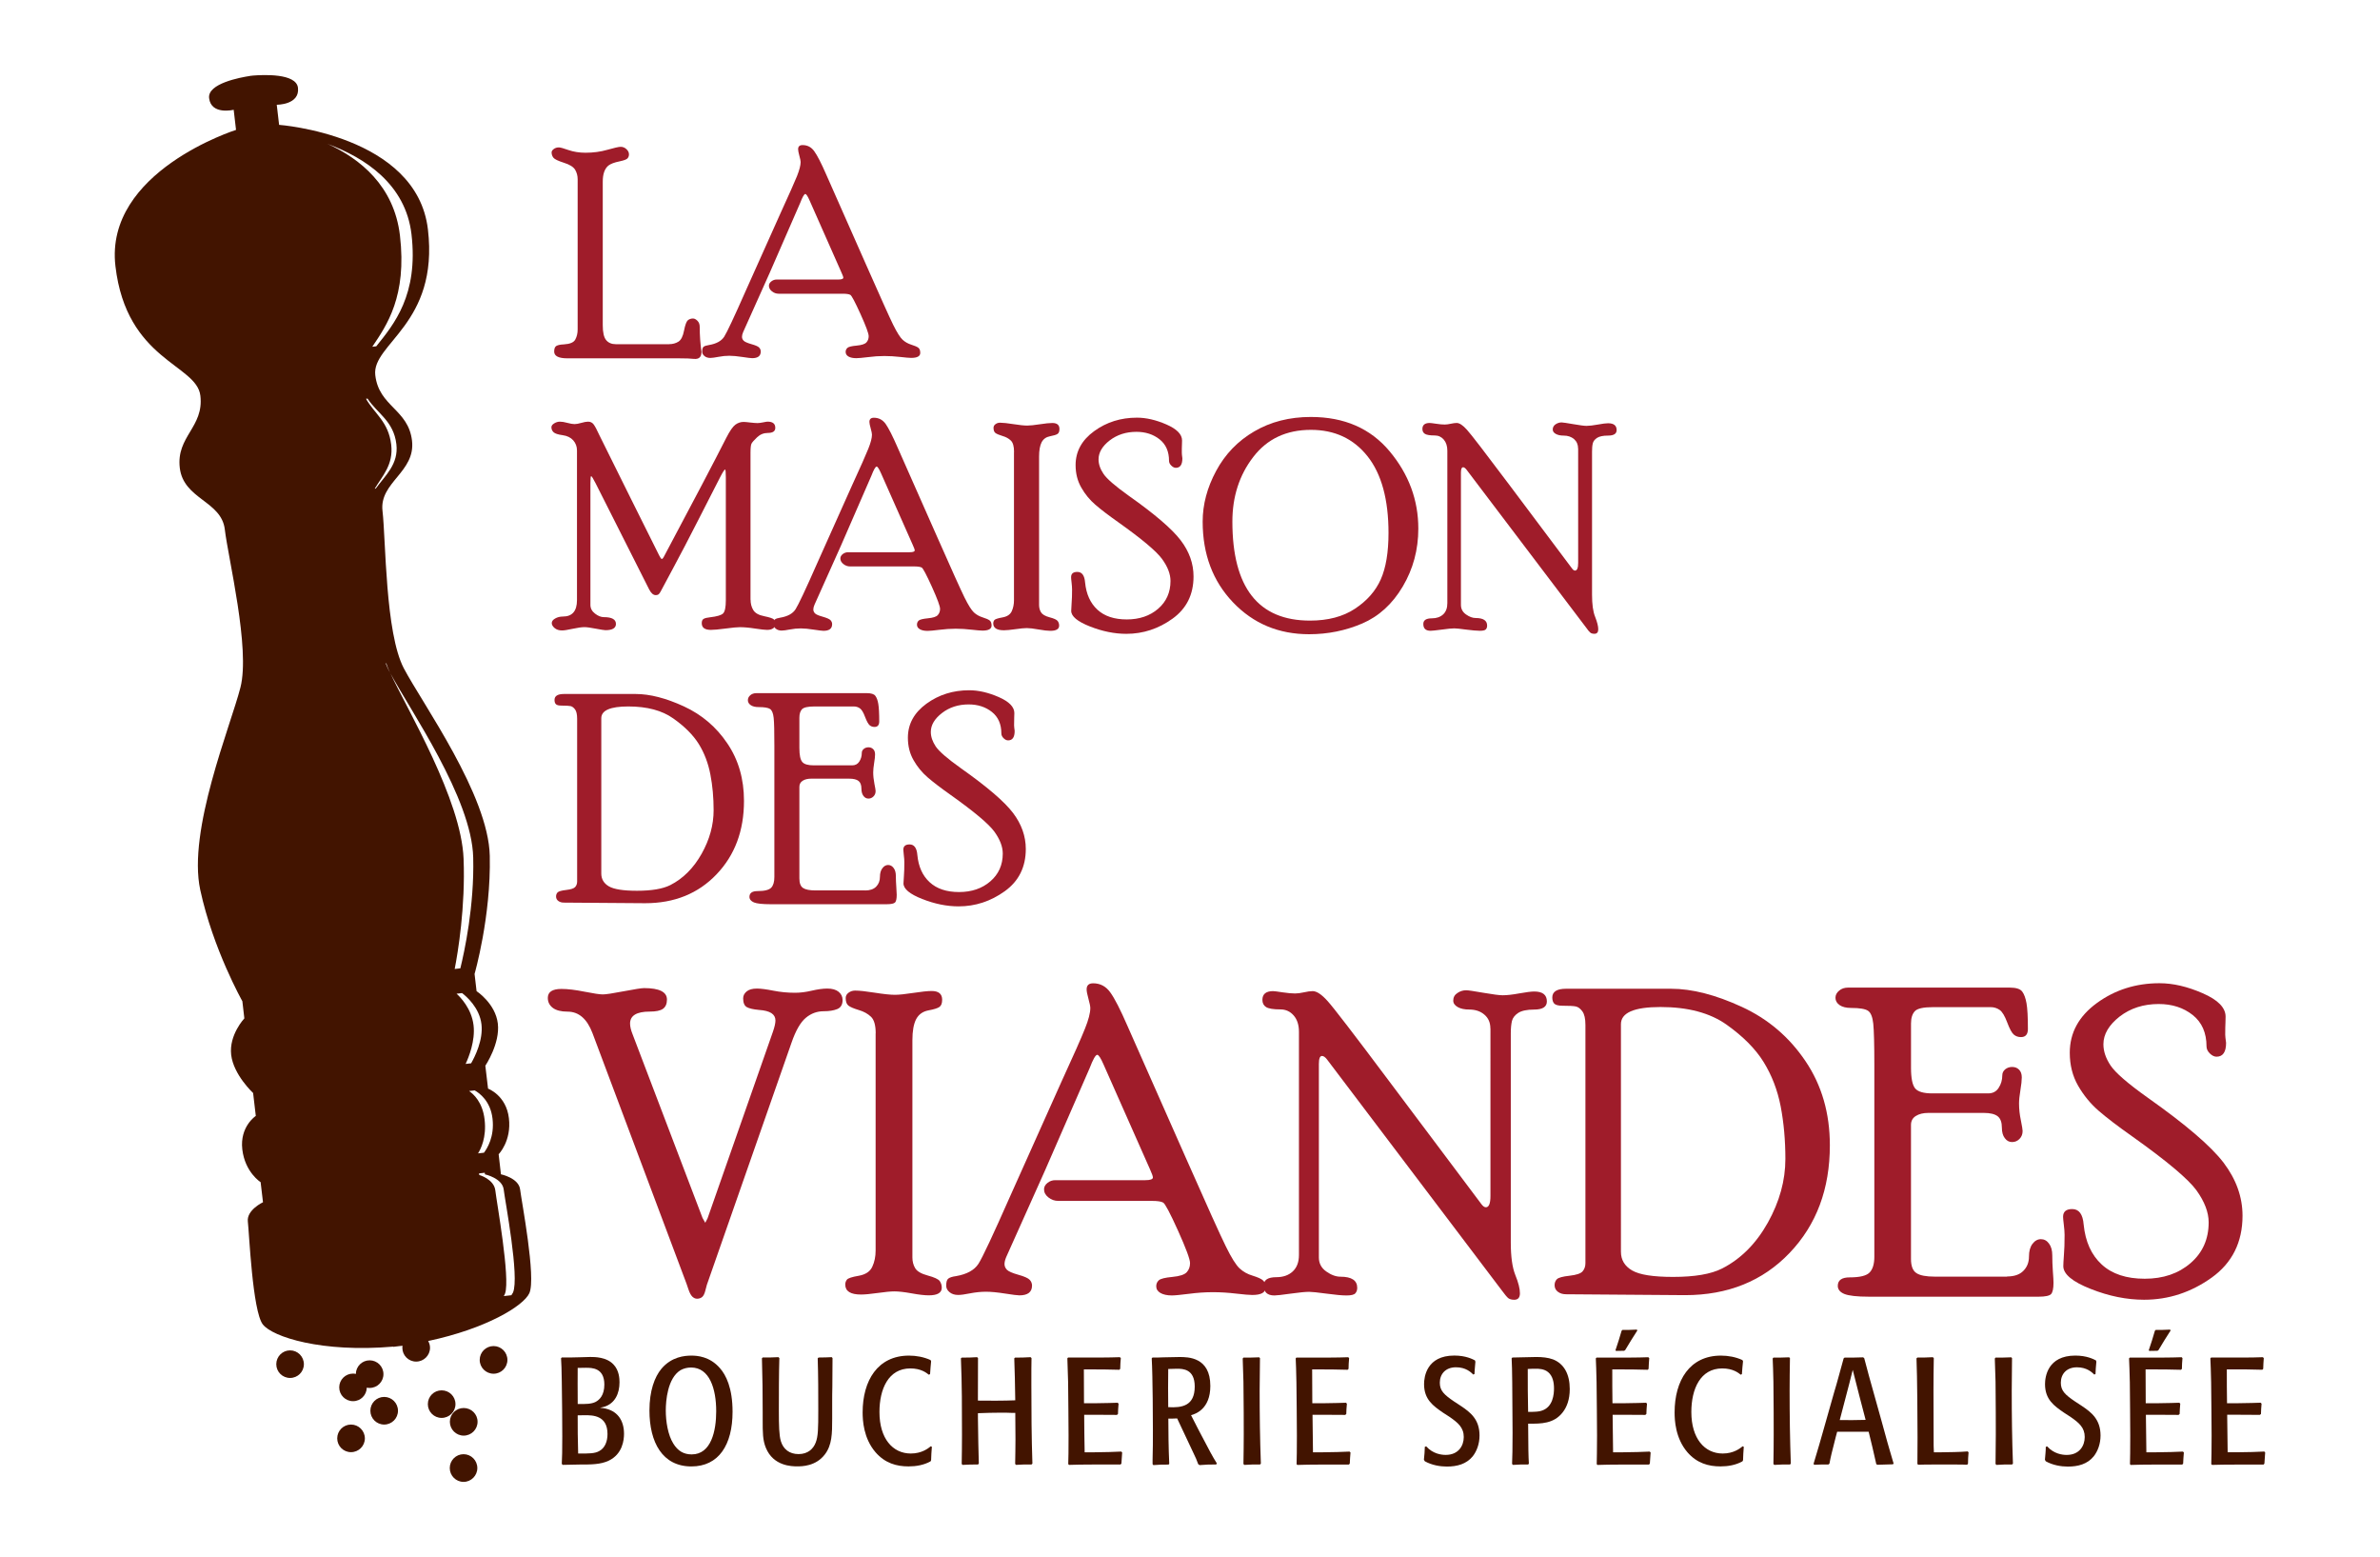 <?xml version="1.0" encoding="utf-8"?>
<!-- Generator: Adobe Illustrator 15.1.0, SVG Export Plug-In . SVG Version: 6.00 Build 0)  -->
<!DOCTYPE svg PUBLIC "-//W3C//DTD SVG 1.1//EN" "http://www.w3.org/Graphics/SVG/1.1/DTD/svg11.dtd">
<svg version="1.1" id="Layer_1" xmlns="http://www.w3.org/2000/svg" xmlns:xlink="http://www.w3.org/1999/xlink" x="0px" y="0px"
	 width="91.235px" height="59.667px" viewBox="0 0 91.235 59.667" enable-background="new 0 0 91.235 59.667" xml:space="preserve">
<g>
	<defs>
		<rect id="SVGID_1_" x="4.4" y="2.877" width="82.435" height="53.912"/>
	</defs>
	<clipPath id="SVGID_2_">
		<use xlink:href="#SVGID_1_"  overflow="visible"/>
	</clipPath>
	<path clip-path="url(#SVGID_2_)" fill="#9F1C2A" d="M25.653,13.189c0.134,0,0.253-0.033,0.354-0.096
		c0.102-0.064,0.173-0.205,0.215-0.424c0.043-0.218,0.092-0.349,0.146-0.396c0.054-0.044,0.122-0.067,0.198-0.067
		c0.056,0,0.111,0.029,0.171,0.088c0.058,0.059,0.086,0.135,0.086,0.235c0,0.319,0.023,0.638,0.067,0.956
		c0,0.198-0.095,0.286-0.285,0.269c-0.125-0.015-0.318-0.022-0.578-0.022h-4.278c-0.336,0-0.505-0.087-0.505-0.259
		c0-0.116,0.03-0.189,0.09-0.22c0.06-0.031,0.153-0.05,0.277-0.055c0.238-0.014,0.387-0.076,0.444-0.189
		c0.059-0.111,0.089-0.238,0.089-0.38V6.868c0-0.134-0.034-0.257-0.098-0.365c-0.067-0.108-0.21-0.198-0.432-0.267
		c-0.22-0.07-0.355-0.134-0.401-0.194c-0.045-0.059-0.068-0.127-0.068-0.203c0-0.044,0.027-0.086,0.082-0.128
		c0.056-0.042,0.122-0.062,0.198-0.062c0.051,0,0.175,0.033,0.37,0.102c0.195,0.067,0.413,0.102,0.65,0.102
		c0.295,0,0.576-0.037,0.839-0.113c0.263-0.074,0.433-0.114,0.509-0.114c0.084,0,0.158,0.031,0.222,0.091
		c0.065,0.06,0.096,0.126,0.096,0.199c0,0.062-0.02,0.113-0.057,0.155c-0.04,0.042-0.139,0.078-0.3,0.112
		c-0.205,0.041-0.348,0.096-0.434,0.164c-0.144,0.122-0.214,0.327-0.214,0.615v5.498c0,0.275,0.042,0.465,0.128,0.571
		s0.212,0.16,0.377,0.16H25.653z"/>
	<path clip-path="url(#SVGID_2_)" fill="#9F1C2A" d="M31.036,7.685c-0.073-0.167-0.129-0.251-0.165-0.251
		c-0.045,0-0.11,0.117-0.2,0.35L29.5,10.468l-1.013,2.26c-0.03,0.069-0.043,0.13-0.043,0.181c0,0.056,0.021,0.104,0.064,0.148
		c0.042,0.043,0.142,0.087,0.299,0.132c0.157,0.044,0.256,0.087,0.296,0.132c0.04,0.044,0.06,0.094,0.06,0.15
		c0,0.17-0.11,0.255-0.329,0.255c-0.051,0-0.177-0.016-0.376-0.046c-0.199-0.03-0.366-0.046-0.498-0.046
		c-0.135,0-0.274,0.013-0.417,0.041c-0.142,0.027-0.247,0.042-0.313,0.042c-0.091,0-0.167-0.024-0.226-0.073
		c-0.057-0.048-0.087-0.104-0.087-0.168c0-0.096,0.019-0.158,0.055-0.187c0.037-0.029,0.104-0.051,0.203-0.066
		c0.284-0.048,0.479-0.154,0.587-0.321c0.106-0.167,0.384-0.757,0.831-1.771l1.33-2.967c0.325-0.709,0.534-1.182,0.629-1.414
		c0.092-0.233,0.14-0.413,0.14-0.541c0-0.043-0.017-0.123-0.049-0.239c-0.031-0.116-0.048-0.199-0.048-0.25
		c0-0.107,0.056-0.16,0.171-0.16c0.186,0,0.336,0.078,0.448,0.236c0.114,0.157,0.267,0.453,0.457,0.889l1.521,3.439
		c0.553,1.25,0.901,2.026,1.047,2.323c0.147,0.295,0.268,0.488,0.362,0.573c0.094,0.086,0.206,0.15,0.336,0.19
		c0.131,0.041,0.221,0.079,0.269,0.118c0.048,0.038,0.071,0.104,0.071,0.195c0,0.128-0.116,0.192-0.346,0.192
		c-0.076,0-0.217-0.013-0.421-0.036c-0.203-0.023-0.406-0.036-0.608-0.036c-0.203,0-0.411,0.014-0.63,0.043
		c-0.218,0.027-0.368,0.04-0.448,0.04c-0.125,0-0.223-0.021-0.298-0.063c-0.072-0.042-0.109-0.102-0.109-0.175
		c0-0.063,0.022-0.114,0.067-0.156c0.045-0.042,0.162-0.071,0.355-0.088c0.194-0.019,0.319-0.059,0.376-0.125
		c0.057-0.063,0.085-0.142,0.085-0.236c0-0.104-0.104-0.385-0.313-0.847c-0.209-0.461-0.339-0.708-0.39-0.736
		c-0.052-0.029-0.15-0.044-0.297-0.044h-2.452c-0.093,0-0.18-0.03-0.256-0.091c-0.076-0.061-0.116-0.132-0.116-0.215
		c0-0.061,0.029-0.118,0.092-0.166c0.059-0.047,0.128-0.072,0.204-0.072h2.358c0.13,0,0.198-0.023,0.198-0.071
		c0-0.029-0.027-0.101-0.078-0.213L31.036,7.685z"/>
	<path clip-path="url(#SVGID_2_)" fill="#9F1C2A" d="M28.773,22.983c0,0.149,0.034,0.282,0.104,0.397
		c0.07,0.116,0.21,0.194,0.421,0.235c0.21,0.042,0.335,0.086,0.375,0.128c0.041,0.045,0.061,0.098,0.061,0.16
		c0,0.066-0.028,0.123-0.084,0.167c-0.058,0.047-0.139,0.069-0.244,0.069c-0.08,0-0.237-0.017-0.466-0.052
		c-0.23-0.036-0.423-0.052-0.577-0.052c-0.102,0-0.284,0.017-0.547,0.052c-0.263,0.035-0.451,0.052-0.565,0.052
		c-0.234,0-0.35-0.085-0.35-0.258c0-0.084,0.025-0.14,0.077-0.167c0.051-0.028,0.131-0.046,0.241-0.058
		c0.267-0.031,0.435-0.08,0.503-0.151c0.068-0.071,0.102-0.239,0.102-0.503v-4.707c0-0.201-0.01-0.301-0.029-0.301
		c-0.025,0-0.088,0.097-0.187,0.289l-0.85,1.663c-0.354,0.696-0.677,1.313-0.967,1.852c-0.292,0.54-0.447,0.829-0.466,0.87
		c-0.022,0.041-0.044,0.073-0.069,0.099c-0.026,0.025-0.067,0.039-0.121,0.039c-0.091,0-0.174-0.072-0.248-0.214l-2.049-4.06
		c-0.097-0.19-0.154-0.285-0.178-0.285c-0.017,0-0.027,0.095-0.027,0.284v4.648c0,0.135,0.06,0.247,0.177,0.336
		c0.117,0.091,0.229,0.135,0.34,0.135c0.307,0,0.461,0.087,0.461,0.261c0,0.158-0.135,0.239-0.401,0.239
		c-0.045,0-0.168-0.02-0.371-0.058c-0.203-0.039-0.347-0.059-0.432-0.059c-0.109,0-0.26,0.022-0.452,0.063
		c-0.192,0.042-0.33,0.064-0.409,0.064c-0.119,0-0.213-0.03-0.286-0.092c-0.072-0.061-0.109-0.125-0.109-0.191
		s0.042-0.125,0.129-0.174c0.085-0.05,0.185-0.076,0.298-0.076c0.359,0,0.54-0.21,0.54-0.63v-5.736c0-0.15-0.049-0.279-0.144-0.387
		c-0.094-0.106-0.231-0.173-0.405-0.197c-0.178-0.024-0.292-0.061-0.348-0.113c-0.054-0.05-0.083-0.115-0.083-0.193
		c0-0.055,0.037-0.104,0.107-0.147c0.071-0.044,0.145-0.065,0.217-0.065c0.078,0,0.172,0.014,0.287,0.046
		c0.112,0.031,0.205,0.047,0.274,0.047c0.069,0,0.157-0.016,0.263-0.047c0.107-0.032,0.193-0.046,0.258-0.046
		c0.089,0,0.159,0.034,0.212,0.104c0.052,0.069,0.127,0.208,0.222,0.417l1.248,2.515l1.044,2.093
		c0.044,0.088,0.078,0.133,0.099,0.133c0.026,0,0.059-0.041,0.099-0.123c1.131-2.123,1.923-3.632,2.376-4.525
		c0.135-0.264,0.251-0.429,0.348-0.5c0.097-0.07,0.201-0.104,0.311-0.104c0.05,0,0.138,0.007,0.259,0.023
		c0.119,0.014,0.21,0.021,0.274,0.021c0.057,0,0.131-0.009,0.22-0.028c0.09-0.019,0.146-0.027,0.168-0.027
		c0.198,0,0.296,0.079,0.296,0.238c0,0.13-0.095,0.195-0.285,0.195c-0.158,0-0.295,0.055-0.413,0.167
		c-0.117,0.111-0.188,0.193-0.213,0.242c-0.026,0.049-0.039,0.167-0.039,0.354V22.983z"/>
	<path clip-path="url(#SVGID_2_)" fill="#9F1C2A" d="M33.771,18.132c-0.075-0.168-0.129-0.252-0.166-0.252
		c-0.043,0-0.112,0.117-0.201,0.351l-1.169,2.684l-1.013,2.261c-0.03,0.069-0.044,0.129-0.044,0.181
		c0,0.055,0.022,0.104,0.063,0.148c0.043,0.044,0.143,0.087,0.301,0.13c0.157,0.045,0.256,0.089,0.296,0.133
		c0.041,0.045,0.061,0.095,0.061,0.151c0,0.17-0.11,0.255-0.33,0.255c-0.051,0-0.176-0.015-0.375-0.045
		c-0.2-0.032-0.365-0.047-0.498-0.047c-0.136,0-0.275,0.014-0.417,0.041c-0.143,0.028-0.247,0.042-0.313,0.042
		c-0.091,0-0.168-0.024-0.227-0.072c-0.058-0.049-0.086-0.104-0.086-0.169c0-0.096,0.018-0.157,0.054-0.187
		c0.037-0.029,0.105-0.051,0.201-0.066c0.284-0.048,0.48-0.154,0.588-0.322c0.107-0.166,0.386-0.755,0.833-1.771l1.328-2.965
		c0.326-0.711,0.536-1.182,0.628-1.414c0.093-0.232,0.141-0.413,0.141-0.541c0-0.044-0.016-0.124-0.048-0.239
		c-0.033-0.116-0.05-0.199-0.05-0.251c0-0.106,0.058-0.159,0.171-0.159c0.187,0,0.336,0.078,0.45,0.235
		c0.112,0.159,0.264,0.455,0.454,0.892l1.521,3.437c0.553,1.252,0.903,2.027,1.049,2.323c0.147,0.298,0.269,0.488,0.361,0.574
		c0.094,0.087,0.207,0.149,0.337,0.19c0.13,0.04,0.219,0.08,0.268,0.118c0.049,0.039,0.072,0.104,0.072,0.195
		c0,0.129-0.117,0.193-0.347,0.193c-0.078,0-0.218-0.013-0.421-0.035c-0.204-0.024-0.406-0.037-0.607-0.037
		c-0.203,0-0.413,0.015-0.63,0.042c-0.219,0.027-0.367,0.041-0.448,0.041c-0.125,0-0.225-0.021-0.298-0.064
		c-0.073-0.042-0.109-0.1-0.109-0.175c0-0.063,0.022-0.114,0.066-0.156c0.045-0.04,0.165-0.069,0.357-0.088
		c0.192-0.018,0.319-0.059,0.375-0.123c0.058-0.064,0.087-0.143,0.087-0.238c0-0.102-0.104-0.385-0.313-0.847
		c-0.209-0.461-0.339-0.706-0.39-0.736c-0.051-0.028-0.149-0.043-0.295-0.043h-2.451c-0.096,0-0.18-0.031-0.258-0.092
		c-0.077-0.061-0.115-0.133-0.115-0.214c0-0.063,0.03-0.118,0.091-0.167c0.06-0.047,0.129-0.071,0.204-0.071h2.358
		c0.133,0,0.198-0.024,0.198-0.072c0-0.03-0.026-0.101-0.077-0.213L33.771,18.132z"/>
	<path clip-path="url(#SVGID_2_)" fill="#9F1C2A" d="M38.873,17.318c0-0.212-0.042-0.358-0.124-0.436
		c-0.082-0.079-0.188-0.137-0.318-0.174c-0.129-0.04-0.22-0.077-0.27-0.113c-0.05-0.038-0.075-0.104-0.075-0.201
		c0-0.055,0.025-0.102,0.075-0.139s0.107-0.056,0.173-0.056c0.113,0,0.285,0.019,0.516,0.055c0.229,0.036,0.405,0.055,0.525,0.055
		c0.108,0,0.272-0.017,0.485-0.05c0.214-0.033,0.374-0.049,0.48-0.049c0.182,0,0.273,0.077,0.273,0.229
		c0,0.092-0.023,0.155-0.071,0.188c-0.048,0.035-0.145,0.064-0.292,0.092c-0.146,0.027-0.253,0.104-0.32,0.229
		c-0.065,0.127-0.098,0.311-0.098,0.551v5.684c0,0.104,0.024,0.199,0.074,0.282c0.05,0.082,0.159,0.146,0.329,0.192
		c0.171,0.044,0.273,0.092,0.311,0.143c0.036,0.05,0.055,0.108,0.055,0.175c0,0.134-0.113,0.2-0.339,0.2
		c-0.103,0-0.253-0.017-0.45-0.052c-0.196-0.035-0.348-0.053-0.45-0.053c-0.094,0-0.24,0.014-0.436,0.042
		c-0.196,0.027-0.343,0.042-0.44,0.042c-0.274,0-0.411-0.088-0.411-0.263c0-0.047,0.014-0.09,0.043-0.128
		c0.029-0.036,0.132-0.07,0.31-0.102c0.177-0.031,0.296-0.109,0.355-0.235c0.058-0.125,0.087-0.268,0.087-0.423V17.318z"/>
	<path clip-path="url(#SVGID_2_)" fill="#9F1C2A" d="M42.112,17.604c0,0.183,0.063,0.368,0.19,0.556
		c0.125,0.188,0.447,0.466,0.964,0.836c1,0.705,1.664,1.276,1.993,1.708c0.332,0.434,0.494,0.896,0.494,1.387
		c0,0.694-0.269,1.233-0.808,1.62c-0.536,0.385-1.127,0.579-1.767,0.579c-0.453,0-0.921-0.095-1.397-0.283
		c-0.479-0.189-0.717-0.387-0.717-0.597c0-0.051,0.005-0.147,0.015-0.287c0.013-0.143,0.018-0.32,0.018-0.53
		c0-0.075-0.007-0.162-0.019-0.268c-0.014-0.104-0.018-0.173-0.018-0.206c0-0.135,0.078-0.202,0.238-0.202
		c0.178,0,0.276,0.135,0.298,0.406c0.044,0.445,0.202,0.793,0.474,1.043c0.271,0.249,0.645,0.372,1.125,0.372
		c0.483,0,0.883-0.136,1.199-0.407c0.316-0.273,0.476-0.629,0.476-1.067c0-0.263-0.106-0.543-0.321-0.839
		c-0.213-0.296-0.772-0.766-1.678-1.41c-0.372-0.263-0.668-0.487-0.882-0.673c-0.214-0.184-0.394-0.402-0.538-0.656
		c-0.146-0.252-0.219-0.54-0.219-0.862c0-0.523,0.237-0.957,0.712-1.302c0.473-0.344,1.019-0.516,1.639-0.516
		c0.353,0,0.728,0.086,1.129,0.26c0.401,0.175,0.601,0.379,0.601,0.613c0,0.033-0.001,0.086-0.004,0.157
		c-0.005,0.071-0.005,0.177-0.005,0.315c0,0.037,0.006,0.108,0.021,0.214c0,0.242-0.084,0.363-0.25,0.363
		c-0.06,0-0.117-0.029-0.174-0.085c-0.058-0.056-0.087-0.117-0.087-0.184c0-0.357-0.121-0.631-0.363-0.823
		c-0.243-0.192-0.539-0.287-0.888-0.287c-0.399,0-0.739,0.111-1.024,0.329C42.255,17.098,42.112,17.34,42.112,17.604"/>
	<path clip-path="url(#SVGID_2_)" fill="#9F1C2A" d="M50.218,23.783c0.69,0,1.265-0.152,1.725-0.456
		c0.462-0.306,0.79-0.679,0.988-1.125c0.197-0.444,0.296-1.038,0.296-1.78c0-1.278-0.267-2.258-0.802-2.934
		c-0.536-0.676-1.259-1.015-2.174-1.015c-0.942,0-1.68,0.348-2.211,1.043c-0.533,0.693-0.798,1.519-0.798,2.471
		C47.242,22.518,48.235,23.783,50.218,23.783 M50.251,15.979c1.282,0,2.287,0.439,3.021,1.318c0.732,0.878,1.098,1.865,1.098,2.96
		c0,0.808-0.199,1.548-0.597,2.22c-0.395,0.668-0.914,1.142-1.554,1.417c-0.638,0.273-1.317,0.411-2.034,0.411
		c-1.168,0-2.138-0.406-2.916-1.219c-0.777-0.813-1.166-1.845-1.166-3.097c0-0.655,0.172-1.304,0.517-1.944
		c0.345-0.641,0.83-1.145,1.459-1.512C48.708,16.164,49.431,15.979,50.251,15.979"/>
	<path clip-path="url(#SVGID_2_)" fill="#9F1C2A" d="M60.495,17.188c0-0.15-0.053-0.271-0.155-0.361
		c-0.106-0.089-0.236-0.134-0.4-0.134c-0.124,0-0.225-0.022-0.301-0.065c-0.077-0.043-0.116-0.099-0.116-0.168
		c0-0.084,0.037-0.15,0.106-0.198c0.073-0.049,0.149-0.074,0.234-0.074c0.044,0,0.19,0.022,0.446,0.066
		c0.252,0.044,0.422,0.066,0.507,0.066c0.109,0,0.256-0.017,0.434-0.05c0.182-0.034,0.313-0.05,0.394-0.05
		c0.219,0,0.328,0.087,0.328,0.262c0,0.141-0.11,0.211-0.33,0.211c-0.19,0-0.328,0.029-0.42,0.087
		c-0.09,0.06-0.145,0.129-0.164,0.212c-0.021,0.083-0.029,0.188-0.029,0.316v5.484c0,0.367,0.038,0.649,0.119,0.847
		c0.078,0.198,0.119,0.357,0.119,0.478c0,0.114-0.05,0.171-0.146,0.171c-0.069,0-0.124-0.015-0.159-0.045
		c-0.039-0.031-0.092-0.096-0.164-0.198l-4.58-6.045c-0.049-0.063-0.092-0.093-0.13-0.093c-0.057,0-0.085,0.069-0.085,0.207v5.066
		c0,0.154,0.065,0.276,0.196,0.368c0.128,0.091,0.254,0.136,0.37,0.136c0.291,0,0.438,0.097,0.438,0.29
		c0,0.058-0.014,0.106-0.048,0.144c-0.033,0.037-0.11,0.055-0.23,0.055c-0.117,0-0.291-0.016-0.524-0.045
		c-0.234-0.032-0.387-0.047-0.457-0.047c-0.094,0-0.254,0.015-0.48,0.047c-0.228,0.029-0.368,0.045-0.427,0.045
		c-0.188,0-0.28-0.086-0.28-0.261c0-0.145,0.109-0.216,0.328-0.216c0.18,0,0.323-0.051,0.433-0.151c0.107-0.1,0.16-0.243,0.16-0.431
		v-5.841c0-0.178-0.046-0.32-0.136-0.426c-0.092-0.106-0.207-0.159-0.346-0.159c-0.188,0-0.313-0.021-0.378-0.062
		c-0.065-0.041-0.096-0.104-0.096-0.188c0-0.151,0.094-0.229,0.279-0.229c0.033,0,0.114,0.011,0.247,0.03
		c0.132,0.021,0.241,0.03,0.326,0.03c0.067,0,0.146-0.01,0.235-0.03c0.09-0.02,0.165-0.03,0.228-0.03
		c0.105,0,0.236,0.086,0.39,0.258c0.157,0.172,0.69,0.865,1.601,2.079l2.429,3.238c0.038,0.054,0.079,0.082,0.114,0.082
		c0.081,0,0.122-0.098,0.122-0.296V17.188z"/>
	<path clip-path="url(#SVGID_2_)" fill="#9F1C2A" d="M23.05,33.478c0,0.211,0.097,0.375,0.291,0.489
		c0.195,0.113,0.552,0.169,1.074,0.169c0.566,0,0.993-0.072,1.284-0.219c0.493-0.252,0.891-0.654,1.198-1.2
		c0.307-0.548,0.459-1.104,0.459-1.667c0-0.486-0.041-0.944-0.125-1.374c-0.083-0.429-0.23-0.818-0.444-1.164
		c-0.215-0.345-0.54-0.67-0.974-0.977c-0.432-0.309-1.008-0.462-1.728-0.462c-0.69,0-1.035,0.15-1.035,0.451V33.478z M24.363,26.595
		c0.549,0,1.165,0.159,1.853,0.475c0.688,0.318,1.243,0.79,1.666,1.42c0.427,0.63,0.638,1.364,0.638,2.202
		c0,1.143-0.351,2.082-1.054,2.816c-0.704,0.737-1.614,1.105-2.735,1.105l-3.113-0.023c-0.084,0-0.157-0.02-0.215-0.063
		c-0.059-0.042-0.087-0.1-0.087-0.174c0-0.063,0.021-0.116,0.062-0.157c0.04-0.039,0.149-0.07,0.329-0.091
		c0.179-0.02,0.294-0.058,0.343-0.114c0.05-0.058,0.074-0.127,0.074-0.211v-6.234c0-0.166-0.026-0.285-0.079-0.358
		c-0.054-0.072-0.111-0.115-0.17-0.128c-0.061-0.014-0.178-0.02-0.349-0.02c-0.106,0-0.178-0.017-0.214-0.052
		c-0.037-0.036-0.055-0.089-0.055-0.165c0-0.152,0.121-0.228,0.362-0.228H24.363z"/>
	<path clip-path="url(#SVGID_2_)" fill="#9F1C2A" d="M33.161,34.125c0.186,0,0.329-0.048,0.426-0.147
		c0.096-0.098,0.145-0.223,0.145-0.377c0-0.138,0.032-0.248,0.094-0.329c0.062-0.083,0.136-0.124,0.219-0.124
		c0.085,0,0.156,0.04,0.212,0.116c0.058,0.076,0.085,0.18,0.085,0.306c0,0.128,0.006,0.267,0.017,0.415
		c0.01,0.149,0.016,0.249,0.016,0.305c0,0.15-0.021,0.247-0.062,0.293c-0.044,0.045-0.151,0.069-0.327,0.069h-4.443
		c-0.313,0-0.526-0.023-0.64-0.069c-0.115-0.049-0.173-0.121-0.173-0.213c0-0.148,0.105-0.222,0.313-0.222
		c0.266,0,0.44-0.044,0.522-0.131c0.08-0.085,0.12-0.221,0.12-0.407v-5.027c0-0.541-0.007-0.899-0.027-1.075
		c-0.019-0.177-0.065-0.288-0.137-0.337c-0.074-0.05-0.219-0.074-0.439-0.074c-0.133,0-0.234-0.026-0.305-0.076
		c-0.073-0.05-0.107-0.113-0.107-0.191c0-0.071,0.03-0.132,0.092-0.187c0.062-0.054,0.141-0.08,0.237-0.08h4.228
		c0.169,0,0.279,0.034,0.33,0.104c0.052,0.07,0.089,0.171,0.112,0.308c0.023,0.135,0.036,0.358,0.036,0.67
		c0,0.142-0.061,0.213-0.182,0.213c-0.07,0-0.131-0.021-0.183-0.063c-0.053-0.043-0.112-0.149-0.178-0.321
		c-0.063-0.171-0.13-0.281-0.198-0.329s-0.146-0.072-0.234-0.072h-1.507c-0.253,0-0.412,0.036-0.48,0.107
		c-0.066,0.072-0.099,0.179-0.099,0.323v1.161c0,0.271,0.036,0.45,0.112,0.537c0.072,0.087,0.221,0.129,0.445,0.129h1.465
		c0.121,0,0.212-0.048,0.274-0.144c0.063-0.099,0.096-0.207,0.096-0.329c0-0.061,0.023-0.114,0.075-0.156
		c0.051-0.042,0.112-0.063,0.181-0.063c0.074,0,0.134,0.024,0.182,0.072c0.048,0.046,0.071,0.114,0.071,0.201
		c0,0.078-0.012,0.188-0.036,0.332c-0.023,0.144-0.035,0.263-0.035,0.354c0,0.138,0.016,0.284,0.046,0.438
		c0.031,0.153,0.046,0.246,0.046,0.278c0,0.084-0.027,0.154-0.082,0.208c-0.055,0.055-0.119,0.082-0.192,0.082
		c-0.078,0-0.14-0.033-0.192-0.101c-0.051-0.068-0.078-0.16-0.078-0.278c0-0.139-0.037-0.238-0.11-0.296
		c-0.073-0.059-0.194-0.088-0.363-0.088h-1.454c-0.13,0-0.241,0.026-0.323,0.079c-0.086,0.054-0.128,0.132-0.128,0.233v3.511
		c0,0.184,0.047,0.305,0.142,0.367c0.092,0.062,0.252,0.093,0.48,0.093H33.161z"/>
	<path clip-path="url(#SVGID_2_)" fill="#9F1C2A" d="M35.682,28.048c0,0.184,0.063,0.369,0.188,0.558
		c0.127,0.188,0.448,0.467,0.966,0.835c1,0.706,1.664,1.275,1.995,1.709c0.327,0.432,0.492,0.894,0.492,1.384
		c0,0.694-0.27,1.235-0.807,1.62c-0.539,0.386-1.128,0.58-1.769,0.58c-0.453,0-0.919-0.095-1.396-0.283
		c-0.479-0.188-0.717-0.389-0.717-0.597c0-0.05,0.006-0.146,0.017-0.287c0.012-0.141,0.016-0.318,0.016-0.53
		c0-0.073-0.006-0.162-0.02-0.267c-0.013-0.104-0.019-0.174-0.019-0.206c0-0.134,0.08-0.204,0.239-0.204
		c0.177,0,0.278,0.136,0.299,0.407c0.043,0.447,0.2,0.794,0.473,1.043c0.271,0.25,0.646,0.375,1.125,0.375
		c0.483,0,0.884-0.137,1.199-0.409c0.317-0.273,0.477-0.628,0.477-1.065c0-0.265-0.108-0.543-0.321-0.84
		c-0.214-0.295-0.774-0.766-1.679-1.409c-0.375-0.265-0.667-0.489-0.882-0.674c-0.214-0.185-0.394-0.404-0.537-0.655
		c-0.146-0.254-0.218-0.541-0.218-0.863c0-0.523,0.238-0.957,0.712-1.303c0.474-0.344,1.02-0.515,1.639-0.515
		c0.352,0,0.729,0.086,1.129,0.26c0.4,0.175,0.601,0.379,0.601,0.614c0,0.033,0,0.084-0.005,0.155
		c-0.003,0.071-0.005,0.177-0.005,0.316c0,0.036,0.008,0.108,0.022,0.214c0,0.242-0.084,0.362-0.25,0.362
		c-0.06,0-0.118-0.028-0.175-0.084c-0.057-0.055-0.085-0.118-0.085-0.183c0-0.357-0.122-0.632-0.363-0.823
		c-0.243-0.192-0.54-0.288-0.89-0.288c-0.398,0-0.738,0.11-1.022,0.329C35.825,27.545,35.682,27.787,35.682,28.048"/>
	<path clip-path="url(#SVGID_2_)" fill="#9F1C2A" d="M29.629,39.54c0.065-0.188,0.097-0.332,0.097-0.433
		c0-0.243-0.208-0.376-0.627-0.404c-0.225-0.021-0.385-0.058-0.474-0.11c-0.091-0.054-0.137-0.166-0.137-0.335
		c0-0.1,0.044-0.189,0.132-0.262c0.088-0.075,0.221-0.112,0.396-0.112c0.15,0,0.361,0.028,0.63,0.081
		c0.271,0.054,0.548,0.08,0.832,0.08c0.198,0,0.412-0.026,0.639-0.08c0.228-0.053,0.427-0.081,0.598-0.081
		c0.188,0,0.331,0.041,0.433,0.123c0.1,0.083,0.152,0.187,0.152,0.317c0,0.175-0.068,0.29-0.205,0.346
		c-0.138,0.056-0.311,0.083-0.519,0.083c-0.257,0-0.486,0.084-0.687,0.253c-0.202,0.169-0.384,0.484-0.544,0.945l-3.249,9.29
		c-0.011,0.031-0.03,0.104-0.059,0.224c-0.03,0.118-0.071,0.199-0.124,0.242c-0.053,0.042-0.117,0.063-0.193,0.063
		c-0.063,0-0.121-0.026-0.179-0.079c-0.055-0.055-0.104-0.144-0.147-0.272c-0.042-0.125-0.068-0.199-0.078-0.228l-3.604-9.601
		c-0.209-0.549-0.527-0.822-0.957-0.822c-0.247,0-0.434-0.048-0.562-0.143C21.064,38.528,21,38.4,21,38.241
		c0-0.227,0.174-0.343,0.522-0.343c0.243,0,0.538,0.036,0.887,0.106c0.35,0.07,0.583,0.104,0.701,0.104
		c0.113,0,0.38-0.04,0.802-0.121c0.422-0.08,0.681-0.121,0.778-0.121c0.584,0,0.877,0.147,0.877,0.438
		c0,0.165-0.052,0.283-0.153,0.356c-0.102,0.072-0.269,0.106-0.506,0.106c-0.504,0-0.755,0.153-0.755,0.459
		c0,0.111,0.031,0.248,0.096,0.409l2.682,7.041l0.104,0.184l0.088-0.168L29.629,39.54z"/>
	<path clip-path="url(#SVGID_2_)" fill="#9F1C2A" d="M33.569,39.602c0-0.311-0.06-0.523-0.181-0.638
		c-0.121-0.115-0.275-0.201-0.467-0.257c-0.189-0.057-0.32-0.112-0.394-0.167c-0.072-0.055-0.108-0.152-0.108-0.293
		c0-0.082,0.036-0.15,0.108-0.203c0.073-0.055,0.156-0.083,0.254-0.083c0.164,0,0.416,0.028,0.752,0.081
		c0.338,0.053,0.594,0.081,0.771,0.081c0.161,0,0.396-0.025,0.709-0.073c0.313-0.047,0.547-0.073,0.702-0.073
		c0.268,0,0.402,0.114,0.402,0.335c0,0.136-0.035,0.228-0.105,0.276c-0.069,0.049-0.211,0.094-0.426,0.133
		c-0.215,0.042-0.369,0.153-0.467,0.337c-0.096,0.187-0.143,0.454-0.143,0.807v8.323c0,0.154,0.035,0.292,0.107,0.412
		c0.072,0.12,0.234,0.214,0.483,0.281c0.249,0.066,0.4,0.138,0.455,0.208c0.053,0.076,0.081,0.159,0.081,0.258
		c0,0.196-0.167,0.293-0.498,0.293c-0.15,0-0.37-0.023-0.658-0.076c-0.29-0.053-0.509-0.075-0.658-0.075
		c-0.138,0-0.352,0.019-0.637,0.06c-0.287,0.041-0.502,0.06-0.647,0.06c-0.401,0-0.602-0.127-0.602-0.383
		c0-0.068,0.021-0.132,0.064-0.187c0.042-0.055,0.194-0.105,0.453-0.149c0.262-0.047,0.435-0.161,0.519-0.345
		c0.087-0.186,0.128-0.392,0.128-0.623V39.602z"/>
	<path clip-path="url(#SVGID_2_)" fill="#9F1C2A" d="M42.304,40.794c-0.107-0.247-0.188-0.371-0.242-0.371
		c-0.065,0-0.162,0.171-0.293,0.514l-1.715,3.93l-1.483,3.309c-0.042,0.102-0.064,0.192-0.064,0.267c0,0.08,0.031,0.153,0.092,0.217
		c0.063,0.063,0.209,0.128,0.439,0.192c0.229,0.063,0.375,0.129,0.435,0.194c0.059,0.063,0.089,0.138,0.089,0.219
		c0,0.25-0.162,0.376-0.484,0.376c-0.076,0-0.258-0.023-0.55-0.069c-0.293-0.046-0.536-0.07-0.728-0.07
		c-0.2,0-0.402,0.021-0.612,0.062c-0.21,0.043-0.361,0.061-0.458,0.061c-0.136,0-0.245-0.035-0.33-0.106
		c-0.085-0.07-0.128-0.153-0.128-0.247c0-0.141,0.025-0.23,0.08-0.273c0.053-0.042,0.151-0.076,0.296-0.095
		c0.416-0.072,0.701-0.228,0.86-0.472c0.157-0.245,0.562-1.11,1.218-2.595l1.945-4.341c0.478-1.041,0.785-1.733,0.919-2.073
		c0.138-0.34,0.206-0.605,0.206-0.792c0-0.063-0.022-0.179-0.07-0.35c-0.047-0.168-0.071-0.29-0.071-0.366
		c0-0.155,0.084-0.233,0.249-0.233c0.273,0,0.492,0.117,0.657,0.348c0.167,0.229,0.39,0.664,0.667,1.303l2.228,5.034
		c0.81,1.833,1.322,2.968,1.537,3.401c0.214,0.436,0.39,0.715,0.528,0.842c0.137,0.125,0.301,0.219,0.494,0.275
		c0.191,0.06,0.323,0.116,0.393,0.175c0.069,0.056,0.106,0.149,0.106,0.285c0,0.188-0.17,0.281-0.509,0.281
		c-0.112,0-0.316-0.017-0.616-0.052c-0.297-0.035-0.596-0.055-0.89-0.055c-0.296,0-0.604,0.021-0.923,0.063
		c-0.319,0.04-0.539,0.062-0.656,0.062c-0.184,0-0.329-0.034-0.435-0.094c-0.108-0.065-0.162-0.148-0.162-0.258
		c0-0.094,0.034-0.169,0.098-0.228c0.065-0.06,0.239-0.104,0.522-0.13c0.283-0.027,0.466-0.088,0.55-0.181
		c0.083-0.092,0.126-0.208,0.126-0.348c0-0.15-0.155-0.563-0.459-1.24c-0.306-0.678-0.496-1.036-0.571-1.079
		c-0.075-0.044-0.219-0.065-0.433-0.065h-3.589c-0.139,0-0.265-0.044-0.377-0.133c-0.113-0.089-0.168-0.193-0.168-0.312
		c0-0.093,0.044-0.174,0.132-0.244c0.088-0.072,0.188-0.105,0.3-0.105h3.452c0.193,0,0.289-0.036,0.289-0.104
		c0-0.044-0.037-0.151-0.113-0.317L42.304,40.794z"/>
	<path clip-path="url(#SVGID_2_)" fill="#9F1C2A" d="M57.132,39.411c0-0.22-0.075-0.396-0.229-0.527
		c-0.151-0.131-0.346-0.196-0.58-0.196c-0.184,0-0.332-0.032-0.443-0.095c-0.112-0.064-0.171-0.146-0.171-0.248
		c0-0.122,0.051-0.219,0.157-0.289c0.104-0.073,0.221-0.107,0.342-0.107c0.063,0,0.283,0.03,0.653,0.096
		c0.372,0.064,0.619,0.096,0.741,0.096c0.164,0,0.374-0.023,0.639-0.072c0.265-0.048,0.457-0.072,0.573-0.072
		c0.321,0,0.484,0.127,0.484,0.38c0,0.207-0.163,0.312-0.484,0.312c-0.278,0-0.483,0.043-0.615,0.128
		c-0.129,0.086-0.21,0.189-0.24,0.31c-0.028,0.122-0.044,0.275-0.044,0.462v8.033c0,0.537,0.058,0.95,0.173,1.239
		c0.118,0.29,0.177,0.522,0.177,0.701c0,0.164-0.074,0.248-0.216,0.248c-0.103,0-0.18-0.022-0.234-0.064
		c-0.053-0.045-0.133-0.142-0.24-0.288l-6.703-8.855c-0.071-0.092-0.135-0.136-0.195-0.136c-0.079,0-0.119,0.101-0.119,0.304v7.419
		c0,0.224,0.094,0.403,0.284,0.537c0.19,0.134,0.371,0.199,0.543,0.199c0.429,0,0.643,0.142,0.643,0.426
		c0,0.086-0.023,0.155-0.072,0.21c-0.047,0.055-0.16,0.083-0.336,0.083c-0.173,0-0.429-0.023-0.771-0.07
		c-0.342-0.046-0.563-0.069-0.665-0.069c-0.139,0-0.375,0.023-0.707,0.069c-0.332,0.047-0.539,0.07-0.624,0.07
		c-0.273,0-0.41-0.129-0.41-0.385c0-0.21,0.161-0.315,0.482-0.315c0.263,0,0.474-0.074,0.632-0.221
		c0.157-0.148,0.237-0.357,0.237-0.63v-8.553c0-0.262-0.067-0.471-0.201-0.625c-0.135-0.155-0.304-0.233-0.507-0.233
		c-0.273,0-0.458-0.031-0.55-0.089c-0.094-0.059-0.143-0.151-0.143-0.277c0-0.221,0.137-0.335,0.409-0.335
		c0.048,0,0.17,0.017,0.361,0.046c0.194,0.029,0.354,0.044,0.481,0.044c0.097,0,0.211-0.015,0.341-0.044
		c0.131-0.029,0.242-0.046,0.334-0.046c0.154,0,0.346,0.127,0.572,0.379c0.228,0.251,1.009,1.267,2.34,3.045l3.558,4.74
		c0.059,0.079,0.115,0.119,0.171,0.119c0.117,0,0.175-0.145,0.175-0.434V39.411z"/>
	<path clip-path="url(#SVGID_2_)" fill="#9F1C2A" d="M62.137,47.969c0,0.313,0.142,0.549,0.426,0.716
		c0.284,0.167,0.81,0.249,1.572,0.249c0.827,0,1.454-0.106,1.879-0.322c0.723-0.369,1.305-0.956,1.755-1.758
		c0.448-0.805,0.672-1.617,0.672-2.44c0-0.713-0.06-1.383-0.18-2.013c-0.122-0.628-0.341-1.195-0.655-1.703
		c-0.313-0.506-0.788-0.982-1.422-1.433c-0.636-0.449-1.479-0.674-2.532-0.674c-1.01,0-1.515,0.219-1.515,0.659V47.969z
		 M64.057,37.891c0.805,0,1.709,0.232,2.715,0.695c1.006,0.464,1.819,1.157,2.44,2.08c0.623,0.921,0.934,1.996,0.934,3.224
		c0,1.673-0.514,3.048-1.544,4.126c-1.029,1.077-2.365,1.617-4.005,1.617l-4.56-0.034c-0.124,0-0.228-0.029-0.314-0.093
		c-0.085-0.063-0.129-0.148-0.129-0.256c0-0.092,0.03-0.17,0.089-0.229c0.06-0.059,0.219-0.103,0.483-0.132
		c0.263-0.029,0.431-0.086,0.501-0.168c0.072-0.083,0.109-0.187,0.109-0.311v-9.129c0-0.242-0.039-0.416-0.116-0.521
		c-0.078-0.108-0.161-0.17-0.251-0.19c-0.086-0.019-0.258-0.028-0.51-0.028c-0.155,0-0.26-0.027-0.314-0.077
		c-0.051-0.051-0.079-0.133-0.079-0.239c0-0.224,0.177-0.335,0.531-0.335H64.057z"/>
	<path clip-path="url(#SVGID_2_)" fill="#9F1C2A" d="M76.94,48.917c0.273,0,0.482-0.071,0.623-0.215
		c0.145-0.145,0.216-0.328,0.216-0.552c0-0.202,0.044-0.365,0.136-0.485c0.09-0.118,0.197-0.177,0.321-0.177
		c0.123,0,0.228,0.054,0.311,0.169c0.083,0.11,0.125,0.262,0.125,0.451c0,0.185,0.007,0.389,0.022,0.605
		c0.017,0.217,0.025,0.367,0.025,0.447c0,0.221-0.032,0.363-0.092,0.431c-0.063,0.066-0.223,0.101-0.48,0.101H71.64
		c-0.455,0-0.768-0.036-0.937-0.104c-0.168-0.069-0.253-0.173-0.253-0.311c0-0.217,0.152-0.325,0.458-0.325
		c0.392,0,0.647-0.064,0.764-0.19c0.118-0.124,0.179-0.325,0.179-0.598v-7.359c0-0.793-0.015-1.317-0.041-1.575
		c-0.028-0.258-0.094-0.423-0.201-0.495c-0.107-0.072-0.321-0.108-0.645-0.108c-0.192,0-0.34-0.037-0.446-0.11
		c-0.103-0.073-0.157-0.167-0.157-0.28c0-0.104,0.046-0.194,0.138-0.271c0.092-0.08,0.207-0.119,0.346-0.119h6.193
		c0.247,0,0.409,0.051,0.483,0.154c0.074,0.1,0.129,0.25,0.164,0.449c0.035,0.198,0.053,0.525,0.053,0.981
		c0,0.209-0.09,0.313-0.265,0.313c-0.103,0-0.194-0.029-0.271-0.092c-0.077-0.062-0.164-0.219-0.257-0.469
		c-0.094-0.252-0.191-0.413-0.292-0.482s-0.213-0.105-0.342-0.105h-2.208c-0.37,0-0.605,0.051-0.7,0.156
		c-0.098,0.105-0.146,0.263-0.146,0.471v1.701c0,0.399,0.055,0.661,0.16,0.788c0.109,0.127,0.327,0.189,0.655,0.189h2.144
		c0.177,0,0.311-0.071,0.402-0.214c0.092-0.141,0.138-0.301,0.138-0.476c0-0.093,0.037-0.168,0.111-0.232
		c0.076-0.06,0.164-0.091,0.265-0.091c0.109,0,0.198,0.034,0.267,0.104c0.07,0.07,0.104,0.169,0.104,0.297
		c0,0.112-0.017,0.274-0.052,0.484c-0.035,0.21-0.053,0.385-0.053,0.518c0,0.205,0.023,0.419,0.07,0.641
		c0.045,0.226,0.067,0.361,0.067,0.409c0,0.124-0.041,0.225-0.12,0.306c-0.081,0.081-0.175,0.119-0.284,0.119
		c-0.111,0-0.204-0.048-0.278-0.149c-0.076-0.097-0.113-0.233-0.113-0.405c0-0.203-0.053-0.348-0.16-0.434
		c-0.109-0.085-0.286-0.129-0.533-0.129h-2.129c-0.192,0-0.353,0.039-0.476,0.117c-0.124,0.078-0.186,0.192-0.186,0.343v5.138
		c0,0.268,0.068,0.448,0.206,0.539c0.138,0.093,0.374,0.137,0.704,0.137H76.94z"/>
	<path clip-path="url(#SVGID_2_)" fill="#9F1C2A" d="M80.632,40.018c0,0.269,0.092,0.541,0.276,0.816
		c0.186,0.277,0.655,0.685,1.414,1.225c1.463,1.033,2.437,1.866,2.919,2.501c0.481,0.635,0.724,1.312,0.724,2.03
		c0,1.015-0.396,1.807-1.183,2.372c-0.789,0.563-1.65,0.847-2.591,0.847c-0.665,0-1.347-0.137-2.045-0.414
		c-0.701-0.275-1.051-0.567-1.051-0.874c0-0.074,0.008-0.215,0.023-0.421c0.018-0.206,0.026-0.467,0.026-0.776
		c0-0.108-0.011-0.238-0.03-0.392c-0.018-0.152-0.028-0.252-0.028-0.301c0-0.199,0.119-0.297,0.35-0.297
		c0.262,0,0.408,0.199,0.439,0.595c0.065,0.654,0.295,1.164,0.692,1.529c0.396,0.365,0.945,0.546,1.649,0.546
		c0.706,0,1.292-0.197,1.756-0.598c0.463-0.399,0.695-0.919,0.695-1.563c0-0.385-0.157-0.795-0.469-1.229
		c-0.314-0.431-1.132-1.12-2.459-2.063c-0.547-0.385-0.978-0.714-1.29-0.984c-0.313-0.272-0.575-0.592-0.788-0.962
		c-0.212-0.37-0.318-0.79-0.318-1.261c0-0.768,0.348-1.402,1.041-1.907c0.695-0.505,1.495-0.758,2.4-0.758
		c0.518,0,1.067,0.128,1.653,0.384c0.588,0.255,0.879,0.554,0.879,0.896c0,0.048-0.002,0.125-0.005,0.228
		c-0.006,0.106-0.009,0.261-0.009,0.464c0,0.053,0.011,0.158,0.033,0.313c0,0.353-0.122,0.531-0.367,0.531
		c-0.086,0-0.171-0.042-0.256-0.124c-0.083-0.083-0.127-0.173-0.127-0.269c0-0.523-0.177-0.925-0.531-1.206
		c-0.354-0.28-0.79-0.42-1.302-0.42c-0.581,0-1.082,0.16-1.499,0.481C80.842,39.281,80.632,39.634,80.632,40.018"/>
	<path clip-path="url(#SVGID_2_)" fill="#421400" d="M22.969,55.609c-0.163,0.093-0.383,0.097-0.806,0.093
		c-0.018-0.676-0.018-0.864-0.018-1.463c0.058,0,0.209-0.005,0.273-0.005c0.296,0,0.87,0,0.87,0.72
		C23.288,55.238,23.191,55.492,22.969,55.609 M22.145,52.421c0.157-0.005,0.232-0.005,0.314-0.005c0.231,0,0.708,0,0.708,0.644
		c0,0.408-0.185,0.588-0.342,0.667c-0.157,0.076-0.354,0.083-0.679,0.076C22.139,53.119,22.145,52.845,22.145,52.421 M23.137,53.965
		c-0.046-0.005-0.093-0.012-0.138-0.018c0.057-0.011,0.114-0.022,0.173-0.039c0.4-0.129,0.576-0.501,0.576-0.935
		c0-0.14-0.013-0.454-0.228-0.68c-0.267-0.291-0.719-0.291-0.892-0.291c-0.094,0-0.292,0.007-0.43,0.012
		c-0.197,0.008-0.401,0.008-0.663,0.008l-0.028,0.031c0.011,0.199,0.024,0.418,0.028,0.883c0.012,0.46,0.019,1.813,0.019,2.11
		c0,0.527-0.006,0.835-0.019,1.054l0.036,0.037c0.156-0.006,0.516-0.013,0.65-0.013c0.447,0,0.794,0,1.108-0.145
		c0.541-0.256,0.592-0.802,0.592-1.034C23.92,54.414,23.654,54.048,23.137,53.965"/>
	<path clip-path="url(#SVGID_2_)" fill="#421400" d="M26.515,55.736c-0.313,0-0.533-0.14-0.702-0.411
		c-0.209-0.332-0.291-0.848-0.291-1.276c0-0.356,0.064-1.231,0.563-1.54c0.123-0.069,0.263-0.103,0.407-0.103
		c0.713,0,0.963,0.824,0.963,1.676C27.456,54.831,27.264,55.736,26.515,55.736 M26.504,51.95c-0.261,0-0.76,0.043-1.149,0.504
		c-0.262,0.315-0.459,0.843-0.459,1.599c0,1.216,0.494,2.144,1.608,2.144c1.046,0,1.578-0.825,1.578-2.096
		c0-0.911-0.253-1.41-0.486-1.672C27.206,51.98,26.724,51.95,26.504,51.95"/>
	<path clip-path="url(#SVGID_2_)" fill="#421400" d="M31.38,52.023l-0.034,0.031c0.022,0.669,0.022,1.338,0.022,1.998
		c0,0.698-0.006,0.995-0.099,1.231c-0.089,0.233-0.292,0.441-0.657,0.441c-0.354,0-0.586-0.192-0.678-0.494
		c-0.069-0.226-0.077-0.621-0.077-1.144c0-0.593,0-1.474,0.019-2.042l-0.036-0.035c-0.261,0.013-0.325,0.013-0.603,0.013
		l-0.029,0.031c0.022,0.687,0.029,1.378,0.029,2.063v0.307c0,0.472,0,0.768,0.123,1.064c0.289,0.7,0.998,0.707,1.2,0.707
		c0.174,0,0.714,0,1.062-0.46c0.273-0.358,0.279-0.794,0.279-1.364v-0.616c0-0.203,0-0.404,0.006-0.606
		c0.007-0.677,0.007-0.896,0.007-1.104l-0.031-0.035C31.705,52.015,31.635,52.023,31.38,52.023"/>
	<path clip-path="url(#SVGID_2_)" fill="#421400" d="M34.915,55.702c-0.696,0-1.202-0.575-1.202-1.59
		c0-0.882,0.343-1.671,1.185-1.671c0.417,0,0.622,0.175,0.708,0.241l0.047-0.022c0.004-0.081,0.011-0.168,0.018-0.249
		c0.005-0.079,0.017-0.162,0.022-0.245l-0.022-0.046c-0.257-0.116-0.542-0.17-0.826-0.17c-1.201,0-1.777,0.959-1.777,2.178
		c0,0.297,0.03,0.987,0.495,1.527c0.365,0.418,0.801,0.541,1.266,0.541c0.29,0,0.585-0.051,0.842-0.193l0.022-0.045
		c0.005-0.228,0.013-0.273,0.029-0.512l-0.04-0.022C35.583,55.504,35.338,55.702,34.915,55.702"/>
	<path clip-path="url(#SVGID_2_)" fill="#421400" d="M39.542,52.045l-0.035-0.035c-0.278,0.016-0.355,0.016-0.593,0.016
		l-0.033,0.028c0.021,0.693,0.028,0.824,0.038,1.609c-0.376,0.018-1.143,0.018-1.432,0.011c0-0.254,0.004-1.396,0.004-1.629
		l-0.034-0.035c-0.255,0.016-0.319,0.016-0.586,0.016l-0.035,0.028c0.041,0.981,0.041,1.957,0.041,2.933
		c0,0.373-0.005,0.743-0.011,1.116l0.034,0.035c0.273-0.015,0.332-0.015,0.588-0.015l0.034-0.033
		c-0.006-0.238-0.034-1.277-0.034-1.753v-0.18c0.389-0.012,0.516-0.02,0.869-0.02c0.146,0,0.297,0,0.441,0.008h0.122
		c0,0.162,0.007,0.864,0.007,1.011c0,0.313-0.007,0.632-0.012,0.946l0.035,0.035c0.272-0.018,0.331-0.015,0.592-0.015l0.034-0.033
		c-0.034-1.012-0.04-2.021-0.04-3.03C39.536,52.609,39.536,52.243,39.542,52.045"/>
	<path clip-path="url(#SVGID_2_)" fill="#421400" d="M41.938,55.655h-0.359c-0.012-0.662-0.012-0.673-0.018-1.438h0.389
		c0.383,0,0.581,0,0.866,0.005l0.04-0.035c0.006-0.16,0.006-0.208,0.023-0.394l-0.035-0.037c-0.203,0.007-0.361,0.013-0.894,0.02
		h-0.396c-0.005-0.568-0.005-0.726-0.005-1.297h0.296c0.423,0,0.487,0,1.062,0.014l0.035-0.035c0.006-0.169,0.006-0.236,0.023-0.411
		L42.93,52.01c-0.453,0.016-0.807,0.016-1.985,0.013l-0.029,0.031c0.012,0.28,0.016,0.42,0.029,0.92
		c0.005,0.563,0.017,1.542,0.017,2.043c0,0.551-0.004,0.877-0.012,1.091l0.031,0.03c0.249-0.007,0.491-0.015,1.043-0.015h0.929
		l0.035-0.033C43,55.882,43,55.865,43.017,55.662l-0.034-0.035C42.664,55.644,42.414,55.649,41.938,55.655"/>
	<path clip-path="url(#SVGID_2_)" fill="#421400" d="M44.783,53.925c-0.007-0.487-0.007-0.975,0-1.463
		c0.11-0.006,0.227-0.009,0.336-0.009c0.227,0,0.68,0.009,0.68,0.683C45.798,53.886,45.299,53.954,44.783,53.925 M45.658,54.234
		c0.163-0.048,0.739-0.226,0.739-1.121c0-1.109-0.854-1.109-1.184-1.109c-0.169,0-0.442,0.012-0.609,0.012
		c-0.141,0.008-0.28,0.008-0.425,0.008l-0.029,0.031c0.041,0.68,0.045,2.556,0.045,2.766c0,0.376,0,0.748-0.012,1.126v0.162
		l0.029,0.037c0.267-0.02,0.319-0.02,0.582-0.02l0.028-0.028c-0.028-0.58-0.035-1.313-0.035-1.734c0.152,0,0.187,0,0.338-0.007
		l0.092,0.195c0.146,0.302,0.375,0.791,0.517,1.098c0.106,0.216,0.141,0.302,0.198,0.459l0.052,0.037
		c0.25-0.02,0.366-0.024,0.638-0.024l0.024-0.043c-0.198-0.322-0.221-0.372-0.691-1.265L45.658,54.234z"/>
	<path clip-path="url(#SVGID_2_)" fill="#421400" d="M48.3,52.045l-0.03-0.03c-0.267,0.011-0.335,0.011-0.604,0.011l-0.028,0.035
		c0.011,0.246,0.017,0.482,0.028,0.89c0.012,0.621,0.012,1.874,0.012,2.024c0,0.379-0.006,0.75-0.012,1.128l0.035,0.035
		c0.254-0.015,0.332-0.018,0.599-0.015l0.034-0.033c-0.034-0.929-0.047-1.856-0.047-2.794C48.288,52.885,48.293,52.478,48.3,52.045"
		/>
	<path clip-path="url(#SVGID_2_)" fill="#421400" d="M50.691,55.655h-0.359c-0.011-0.662-0.011-0.673-0.018-1.438h0.388
		c0.384,0,0.583,0,0.866,0.005l0.04-0.035c0.006-0.16,0.006-0.208,0.024-0.394l-0.036-0.037c-0.202,0.007-0.36,0.013-0.895,0.02
		h-0.395c-0.006-0.568-0.006-0.726-0.006-1.297h0.297c0.423,0,0.487,0,1.062,0.014l0.036-0.035c0.005-0.169,0.005-0.236,0.022-0.411
		l-0.034-0.035c-0.453,0.016-0.809,0.016-1.986,0.013l-0.028,0.031c0.013,0.28,0.017,0.42,0.028,0.92
		c0.006,0.563,0.018,1.542,0.018,2.043c0,0.551-0.005,0.877-0.012,1.091l0.029,0.03c0.25-0.007,0.494-0.015,1.045-0.015h0.928
		l0.037-0.033c0.011-0.208,0.011-0.226,0.028-0.429l-0.035-0.035C51.417,55.644,51.167,55.649,50.691,55.655"/>
	<path clip-path="url(#SVGID_2_)" fill="#421400" d="M56.001,53.879c-0.081-0.059-0.175-0.111-0.256-0.168
		c-0.387-0.263-0.551-0.415-0.551-0.722c0-0.335,0.221-0.592,0.621-0.592c0.378,0,0.574,0.192,0.662,0.279l0.046-0.022
		c0.005-0.069,0.005-0.146,0.013-0.214c0.005-0.09,0.018-0.17,0.022-0.256l-0.018-0.052c-0.094-0.047-0.348-0.184-0.791-0.184
		c-1.061,0-1.159,0.819-1.159,1.095c0,0.591,0.354,0.835,0.72,1.089l0.262,0.169c0.317,0.221,0.54,0.406,0.54,0.768
		c0,0.341-0.208,0.686-0.692,0.686c-0.16,0-0.488-0.036-0.748-0.327l-0.053,0.018c0,0.074-0.005,0.157-0.011,0.238
		c-0.007,0.089-0.013,0.168-0.024,0.256l0.035,0.059c0.269,0.15,0.588,0.203,0.842,0.203c0.396,0,0.748-0.094,0.993-0.391
		c0.15-0.19,0.262-0.469,0.262-0.801C56.716,54.394,56.367,54.123,56.001,53.879"/>
	<path clip-path="url(#SVGID_2_)" fill="#421400" d="M59.089,54.064c-0.093,0.03-0.208,0.043-0.51,0.043
		c-0.014-0.715-0.014-0.923-0.014-1.645c0.077-0.006,0.212-0.009,0.315-0.009c0.098,0,0.313,0,0.468,0.132
		c0.177,0.148,0.223,0.394,0.223,0.621C59.572,53.42,59.537,53.93,59.089,54.064 M59.537,52.096
		c-0.196-0.073-0.419-0.093-0.646-0.093c-0.143,0-0.781,0.02-0.916,0.02l-0.028,0.031c0.013,0.28,0.018,0.438,0.023,0.92
		c0.005,0.429,0.013,1.445,0.013,1.938c0,0.593-0.008,0.93-0.019,1.191L58,56.138c0.259-0.015,0.312-0.018,0.58-0.015l0.028-0.033
		c-0.018-0.309-0.022-0.527-0.028-1.532c0.503,0.006,0.986,0,1.322-0.431c0.156-0.197,0.273-0.486,0.273-0.897
		C60.175,52.667,59.959,52.264,59.537,52.096"/>
	<path clip-path="url(#SVGID_2_)" fill="#421400" d="M62.196,55.655h-0.36c-0.011-0.662-0.011-0.673-0.018-1.438h0.391
		c0.381,0,0.578,0,0.862,0.005l0.041-0.035c0.007-0.16,0.007-0.208,0.024-0.394l-0.035-0.037c-0.203,0.007-0.362,0.013-0.893,0.02
		h-0.396c-0.007-0.568-0.007-0.726-0.007-1.297h0.296c0.424,0,0.487,0,1.063,0.014l0.033-0.035c0.009-0.169,0.009-0.236,0.025-0.411
		l-0.036-0.035c-0.451,0.016-0.806,0.016-1.983,0.013l-0.029,0.031c0.012,0.28,0.018,0.42,0.029,0.92
		c0.006,0.563,0.018,1.542,0.018,2.043c0,0.551-0.009,0.877-0.012,1.091l0.029,0.03c0.247-0.007,0.493-0.015,1.045-0.015h0.927
		l0.035-0.033c0.013-0.208,0.013-0.226,0.03-0.429l-0.035-0.035C62.919,55.644,62.672,55.649,62.196,55.655"/>
	<path clip-path="url(#SVGID_2_)" fill="#421400" d="M62.259,51.765l0.04-0.026c0.209-0.35,0.233-0.385,0.465-0.75l-0.016-0.036
		c-0.264,0.013-0.345,0.013-0.553,0.013l-0.033,0.033c-0.055,0.2-0.166,0.546-0.233,0.74l0.016,0.031
		C62.054,51.765,62.115,51.765,62.259,51.765"/>
	<path clip-path="url(#SVGID_2_)" fill="#421400" d="M66.038,55.702c-0.695,0-1.202-0.575-1.202-1.59
		c0-0.882,0.343-1.671,1.185-1.671c0.418,0,0.623,0.175,0.709,0.241l0.044-0.022c0.008-0.081,0.015-0.168,0.019-0.249
		c0.007-0.079,0.019-0.162,0.024-0.245l-0.024-0.046c-0.255-0.116-0.539-0.17-0.823-0.17c-1.201,0-1.776,0.959-1.776,2.178
		c0,0.297,0.029,0.987,0.492,1.527c0.365,0.418,0.803,0.541,1.267,0.541c0.29,0,0.586-0.051,0.841-0.193l0.024-0.045
		c0.005-0.228,0.013-0.273,0.028-0.512l-0.041-0.022C66.705,55.504,66.461,55.702,66.038,55.702"/>
	<path clip-path="url(#SVGID_2_)" fill="#421400" d="M68.616,52.045l-0.03-0.03c-0.266,0.011-0.337,0.011-0.604,0.011l-0.028,0.035
		c0.011,0.246,0.019,0.482,0.028,0.89c0.011,0.621,0.011,1.874,0.011,2.024c0,0.379-0.005,0.75-0.011,1.128l0.034,0.035
		c0.256-0.015,0.331-0.018,0.6-0.015l0.033-0.033c-0.033-0.929-0.046-1.856-0.046-2.794C68.603,52.885,68.609,52.478,68.616,52.045"
		/>
	<path clip-path="url(#SVGID_2_)" fill="#421400" d="M70.525,54.419l0.237-0.905c0.088-0.325,0.156-0.599,0.261-1.017
		c0.099,0.374,0.116,0.459,0.256,1.006l0.238,0.91C71.238,54.424,70.726,54.424,70.525,54.419 M72.138,54.494l-0.337-1.206
		c-0.115-0.413-0.19-0.67-0.337-1.237l-0.041-0.035c-0.324,0.011-0.411,0.011-0.713,0.011l-0.035,0.028
		c-0.035,0.116-0.168,0.612-0.197,0.715c-0.052,0.199-0.109,0.389-0.168,0.586l-0.417,1.47c-0.118,0.413-0.176,0.627-0.372,1.272
		l0.026,0.035c0.258-0.012,0.314-0.012,0.542-0.009l0.041-0.033c0.056-0.297,0.081-0.389,0.243-1.027l0.053-0.197h1.207
		c0.115,0.446,0.173,0.722,0.267,1.128c0.006,0.033,0.016,0.068,0.024,0.109l0.039,0.029c0.256-0.009,0.35-0.009,0.599-0.018
		l0.028-0.028c-0.023-0.088-0.133-0.453-0.155-0.529C72.392,55.423,72.352,55.271,72.138,54.494"/>
	<path clip-path="url(#SVGID_2_)" fill="#421400" d="M74.403,55.655h-0.269c-0.011-0.186-0.011-0.249-0.011-0.576
		c0-0.289-0.005-1.56-0.005-1.82c0-0.401,0.005-0.805,0.012-1.213l-0.037-0.035c-0.259,0.013-0.324,0.013-0.591,0.013l-0.035,0.031
		c0.03,0.664,0.04,2.55,0.04,3.03c0,0.298,0,0.635-0.005,1.019l0.033,0.028c0.245-0.008,0.332-0.008,0.605-0.008h0.802
		c0.23,0,0.335,0,0.462,0.008l0.037-0.034c0.005-0.208,0.005-0.256,0.022-0.442l-0.035-0.034
		C75.092,55.649,74.745,55.649,74.403,55.655"/>
	<path clip-path="url(#SVGID_2_)" fill="#421400" d="M77.129,52.045l-0.028-0.03c-0.267,0.011-0.338,0.011-0.604,0.011l-0.028,0.035
		c0.011,0.246,0.018,0.482,0.028,0.89c0.01,0.621,0.01,1.874,0.01,2.024c0,0.379-0.005,0.75-0.01,1.128l0.035,0.035
		c0.254-0.015,0.33-0.018,0.597-0.015l0.035-0.033c-0.035-0.929-0.046-1.856-0.046-2.794C77.119,52.885,77.124,52.478,77.129,52.045
		"/>
	<path clip-path="url(#SVGID_2_)" fill="#421400" d="M79.806,53.879c-0.081-0.059-0.175-0.111-0.256-0.168
		C79.162,53.449,79,53.296,79,52.99c0-0.335,0.219-0.592,0.619-0.592c0.378,0,0.575,0.192,0.664,0.279l0.046-0.022
		c0.005-0.069,0.005-0.146,0.011-0.214c0.007-0.09,0.018-0.17,0.022-0.256l-0.016-0.052c-0.094-0.047-0.35-0.184-0.791-0.184
		c-1.063,0-1.161,0.819-1.161,1.095c0,0.591,0.354,0.835,0.722,1.089l0.26,0.169c0.319,0.221,0.54,0.406,0.54,0.768
		c0,0.341-0.208,0.686-0.691,0.686c-0.161,0-0.487-0.036-0.749-0.327l-0.053,0.018c0,0.074-0.003,0.157-0.011,0.238
		c-0.005,0.089-0.011,0.168-0.022,0.256l0.033,0.059c0.269,0.15,0.588,0.203,0.844,0.203c0.396,0,0.748-0.094,0.992-0.391
		c0.151-0.19,0.263-0.469,0.263-0.801C80.521,54.394,80.171,54.123,79.806,53.879"/>
	<path clip-path="url(#SVGID_2_)" fill="#421400" d="M82.704,51.765l0.039-0.026c0.21-0.35,0.231-0.385,0.464-0.75l-0.018-0.036
		c-0.261,0.013-0.342,0.013-0.551,0.013l-0.033,0.033c-0.055,0.2-0.164,0.546-0.233,0.74l0.017,0.031
		C82.5,51.765,82.557,51.765,82.704,51.765"/>
	<path clip-path="url(#SVGID_2_)" fill="#421400" d="M82.638,55.655h-0.359c-0.011-0.662-0.011-0.673-0.018-1.438h0.39
		c0.381,0,0.579,0,0.863,0.005l0.04-0.035c0.007-0.16,0.007-0.208,0.024-0.394l-0.035-0.037c-0.202,0.007-0.359,0.013-0.893,0.02
		h-0.396c-0.005-0.568-0.005-0.726-0.005-1.297h0.293c0.427,0,0.488,0,1.063,0.014l0.036-0.035c0.005-0.169,0.005-0.236,0.022-0.411
		l-0.033-0.035c-0.454,0.016-0.809,0.016-1.985,0.013l-0.03,0.031c0.013,0.28,0.016,0.42,0.03,0.92
		c0.005,0.563,0.016,1.542,0.016,2.043c0,0.551-0.005,0.877-0.011,1.091l0.028,0.03c0.249-0.007,0.494-0.015,1.045-0.015h0.93
		l0.035-0.033c0.011-0.208,0.011-0.226,0.028-0.429l-0.035-0.035C83.364,55.644,83.113,55.649,82.638,55.655"/>
	<path clip-path="url(#SVGID_2_)" fill="#421400" d="M86.801,55.626c-0.321,0.018-0.569,0.022-1.045,0.028h-0.361
		c-0.011-0.662-0.011-0.673-0.018-1.438h0.39c0.382,0,0.583,0,0.865,0.005l0.04-0.035c0.006-0.16,0.006-0.208,0.023-0.394
		l-0.035-0.037c-0.203,0.007-0.358,0.013-0.894,0.02h-0.395c-0.008-0.568-0.008-0.726-0.008-1.297h0.299
		c0.423,0,0.485,0,1.063,0.014l0.033-0.035c0.007-0.169,0.007-0.236,0.022-0.411l-0.035-0.035c-0.451,0.016-0.807,0.016-1.983,0.013
		l-0.03,0.031c0.013,0.28,0.018,0.418,0.03,0.92c0.005,0.563,0.018,1.542,0.018,2.043c0,0.551-0.007,0.877-0.013,1.091l0.03,0.03
		c0.249-0.007,0.494-0.013,1.043-0.013h0.931l0.033-0.035c0.013-0.208,0.013-0.226,0.03-0.429L86.801,55.626z"/>
	<path clip-path="url(#SVGID_2_)" fill="#421400" d="M19.665,49.535c-0.017,0.031-0.039,0.064-0.062,0.101l-0.29,0.033
		c0.018-0.033,0.037-0.067,0.048-0.099c0.206-0.577-0.323-3.509-0.373-3.948c-0.05-0.437-0.615-0.593-0.615-0.593l-0.01-0.062
		l0.22-0.025l0.008,0.062c0,0,0.667,0.144,0.718,0.581C19.36,46.022,19.921,48.95,19.665,49.535 M18.576,42.9
		c-0.077-0.668-0.431-0.979-0.594-1.09l0.215-0.024c0.19,0.108,0.605,0.412,0.683,1.079c0.083,0.697-0.209,1.154-0.328,1.31
		L18.325,44.2C18.423,44.047,18.659,43.598,18.576,42.9 M18.153,39.29c-0.077-0.645-0.513-1.085-0.651-1.209l0.211-0.024
		c0.158,0.121,0.669,0.554,0.744,1.198c0.069,0.603-0.253,1.242-0.397,1.493l-0.211,0.024C17.965,40.524,18.224,39.89,18.153,39.29
		 M17.771,32.907c-0.09-2.271-2.146-5.688-2.809-7.113c-0.019-0.029-0.037-0.062-0.051-0.091c-0.044-0.086-0.086-0.182-0.125-0.284
		l0.021-0.001c0.035,0.103,0.071,0.199,0.109,0.284c0.014,0.029,0.028,0.063,0.045,0.092c0.755,1.415,3.126,4.795,3.179,7.07
		c0.046,1.851-0.337,3.609-0.493,4.245l-0.217,0.025C17.554,36.501,17.844,34.755,17.771,32.907 M14.365,18.728
		c0.292-0.491,0.721-0.916,0.632-1.684c-0.105-0.888-0.638-1.183-0.966-1.761l0.058-0.009c0.376,0.575,1.001,0.859,1.106,1.749
		c0.091,0.768-0.434,1.203-0.79,1.699L14.365,18.728z M12.548,5.512l0.004-0.001c0.009,0.004,0.021,0.008,0.029,0.013
		c1.41,0.526,2.968,1.536,3.193,3.451c0.272,2.33-0.679,3.461-1.35,4.296l-0.152,0.017c0.552-0.819,1.333-1.931,1.06-4.261
		c-0.224-1.917-1.552-2.951-2.751-3.502C12.57,5.519,12.558,5.516,12.548,5.512 M19.203,45.002l-0.088-0.769
		c0,0,0.499-0.505,0.393-1.383c-0.103-0.877-0.799-1.131-0.799-1.131l-0.104-0.878c0,0,0.57-0.848,0.479-1.615
		c-0.091-0.771-0.815-1.243-0.815-1.243l-0.077-0.659c0,0,0.634-2.191,0.583-4.525c-0.051-2.334-2.576-5.824-3.295-7.188
		c-0.715-1.363-0.688-4.932-0.817-6.031c-0.128-1.1,1.272-1.486,1.131-2.693c-0.143-1.209-1.268-1.3-1.408-2.51
		c-0.142-1.208,2.445-1.958,2.018-5.584c-0.424-3.625-5.705-4.008-5.705-4.008l-0.09-0.771c0,0,0.891,0.008,0.813-0.652
		C11.353,2.8,10.078,2.866,9.696,2.896V2.896c0,0-0.021,0.003-0.055,0.007C9.608,2.907,9.586,2.907,9.586,2.907V2.91
		C9.208,2.968,7.95,3.2,8.016,3.76c0.077,0.66,0.942,0.447,0.942,0.447l0.09,0.771c0,0-5.049,1.594-4.623,5.22
		c0.424,3.625,3.114,3.757,3.256,4.964c0.144,1.21-0.931,1.559-0.789,2.768c0.144,1.208,1.595,1.262,1.726,2.358
		c0.128,1.1,0.982,4.563,0.599,6.058c-0.382,1.492-2.031,5.474-1.541,7.755c0.493,2.282,1.615,4.268,1.615,4.268l0.076,0.658
		c0,0-0.594,0.63-0.505,1.397c0.091,0.769,0.841,1.462,0.841,1.462l0.103,0.878c0,0-0.62,0.406-0.517,1.285
		c0.103,0.878,0.702,1.254,0.702,1.254l0.091,0.769c0,0-0.631,0.298-0.581,0.737c0.052,0.442,0.179,3.433,0.574,3.945
		c0.375,0.483,2.271,1.089,5.001,0.851l0.001,0.009c0.074-0.009,0.146-0.02,0.219-0.028c0.045-0.007,0.091-0.01,0.135-0.014
		c-0.003,0.024-0.007,0.051-0.007,0.076c0,0.294,0.236,0.531,0.529,0.531c0.293,0,0.532-0.237,0.532-0.531
		c0-0.092-0.027-0.181-0.071-0.258c2.217-0.47,3.657-1.342,3.879-1.834c0.265-0.591-0.302-3.531-0.354-3.97
		C19.89,45.143,19.203,45.002,19.203,45.002"/>
	<path clip-path="url(#SVGID_2_)" fill="#421400" d="M14.727,53.533c-0.293,0-0.529,0.237-0.529,0.53s0.236,0.529,0.529,0.529
		c0.292,0,0.529-0.236,0.529-0.529S15.019,53.533,14.727,53.533"/>
	<path clip-path="url(#SVGID_2_)" fill="#421400" d="M14.699,52.66c0-0.293-0.237-0.529-0.529-0.529
		c-0.29,0-0.524,0.232-0.529,0.521c-0.035-0.007-0.07-0.013-0.106-0.013c-0.294,0-0.531,0.236-0.531,0.528
		c0,0.293,0.237,0.529,0.531,0.529c0.289,0,0.519-0.231,0.525-0.518c0.036,0.007,0.073,0.011,0.11,0.011
		C14.462,53.189,14.699,52.953,14.699,52.66"/>
	<path clip-path="url(#SVGID_2_)" fill="#421400" d="M11.12,51.749c-0.292,0-0.529,0.237-0.529,0.53s0.237,0.527,0.529,0.527
		c0.291,0,0.529-0.234,0.529-0.527S11.411,51.749,11.12,51.749"/>
	<path clip-path="url(#SVGID_2_)" fill="#421400" d="M13.455,54.592c-0.292,0-0.528,0.238-0.528,0.529
		c0,0.293,0.236,0.529,0.528,0.529c0.294,0,0.532-0.236,0.532-0.529C13.986,54.831,13.749,54.592,13.455,54.592"/>
	<path clip-path="url(#SVGID_2_)" fill="#421400" d="M17.775,53.958c-0.292,0-0.53,0.234-0.53,0.527s0.238,0.531,0.53,0.531
		c0.294,0,0.532-0.238,0.532-0.531S18.069,53.958,17.775,53.958"/>
	<path clip-path="url(#SVGID_2_)" fill="#421400" d="M17.46,53.81c0-0.295-0.237-0.529-0.531-0.529
		c-0.292,0-0.528,0.234-0.528,0.529c0,0.291,0.236,0.527,0.528,0.527C17.223,54.337,17.46,54.101,17.46,53.81"/>
	<path clip-path="url(#SVGID_2_)" fill="#421400" d="M18.921,51.584c-0.294,0-0.532,0.237-0.532,0.531
		c0,0.292,0.238,0.529,0.532,0.529c0.292,0,0.53-0.237,0.53-0.529C19.451,51.822,19.212,51.584,18.921,51.584"/>
	<path clip-path="url(#SVGID_2_)" fill="#421400" d="M17.77,55.728c-0.293,0-0.529,0.238-0.529,0.531c0,0.29,0.236,0.53,0.529,0.53
		c0.291,0,0.528-0.24,0.528-0.53C18.298,55.966,18.061,55.728,17.77,55.728"/>
</g>
</svg>
